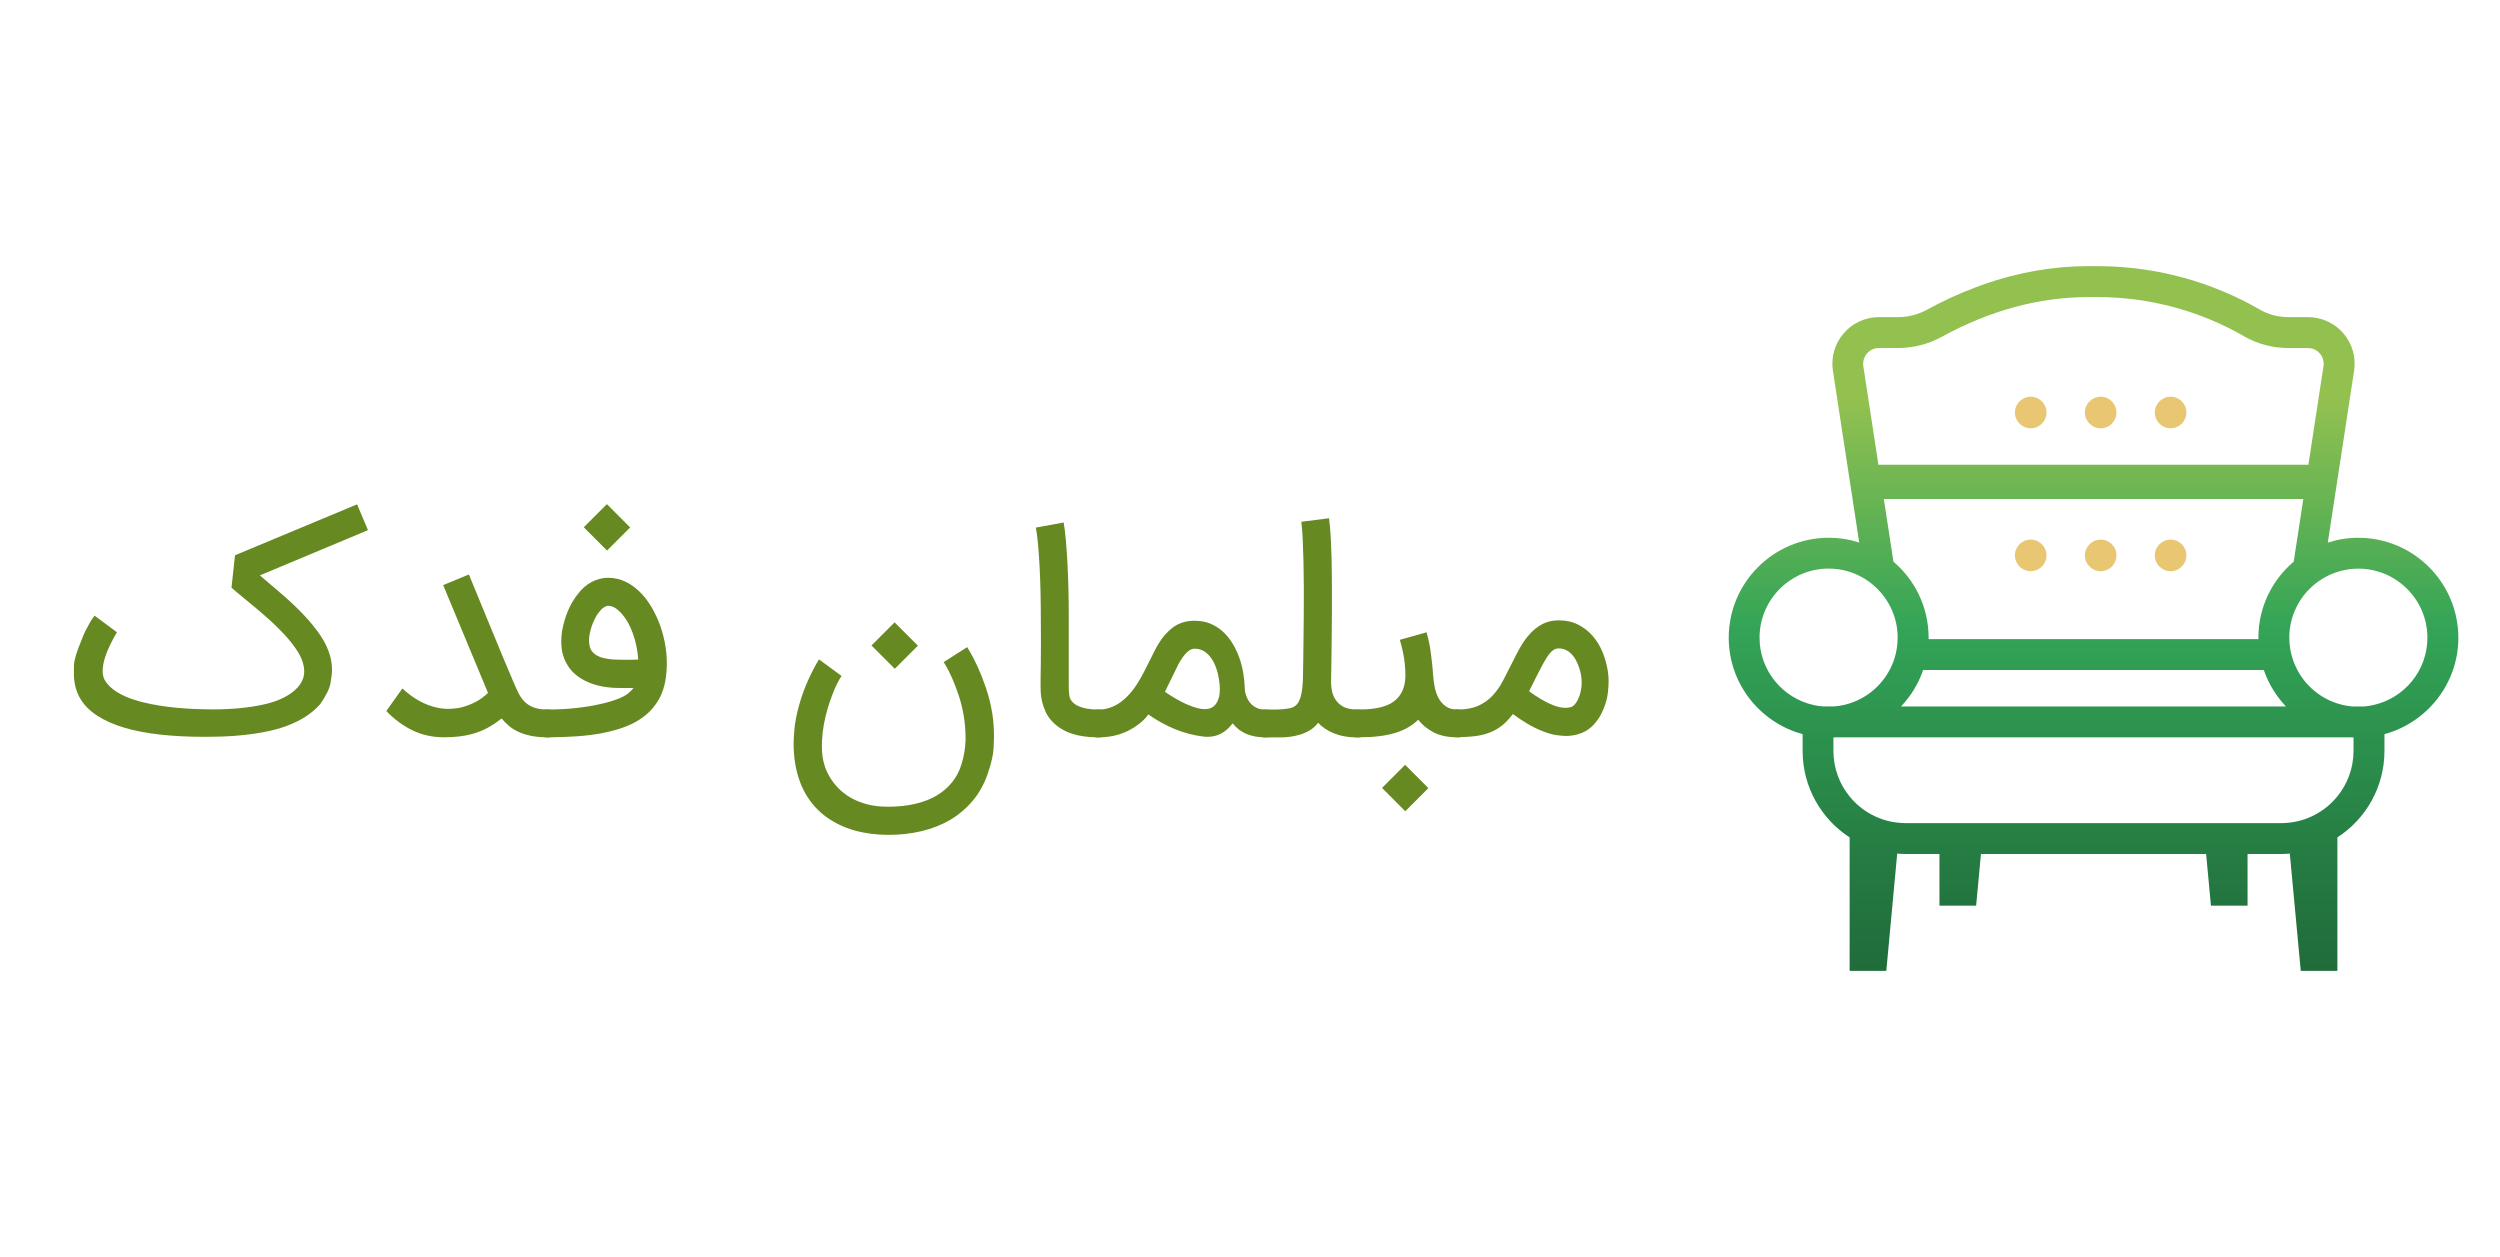 <?xml version="1.0" encoding="UTF-8"?> <svg xmlns="http://www.w3.org/2000/svg" xmlns:xlink="http://www.w3.org/1999/xlink" version="1.1" x="0px" y="0px" viewBox="0 0 382.97 192.6" style="enable-background:new 0 0 382.97 192.6;" xml:space="preserve"> <style type="text/css"> .st0{display:none;} .st1{display:inline;fill:#282828;} .st2{fill:#668921;} .st3{fill:url(#SVGID_1_);} .st4{fill:#E8C672;} .st5{fill:none;stroke:#EFB922;stroke-width:7;stroke-miterlimit:10;} </style> <g id="Background" class="st0"> <rect x="5.26" y="-185.11" class="st1" width="500" height="500"></rect> </g> <g id="Object"> <g> <g> <path class="st2" d="M56.37,81.21l-16.56,6.93c1.14,0.97,2.29,1.95,3.45,2.95c1.15,0.99,2.22,2.01,3.21,3.04 c0.99,1.04,1.84,2.09,2.58,3.16c0.73,1.07,1.25,2.17,1.55,3.3c0.17,0.67,0.26,1.35,0.26,2.04c0,0.48-0.08,1.15-0.23,2.01 c-0.15,0.86-0.68,1.94-1.58,3.23c-0.67,0.75-1.44,1.4-2.3,1.95c-0.87,0.54-1.8,1-2.8,1.37s-2.05,0.66-3.14,0.88 c-1.09,0.22-2.19,0.39-3.29,0.51c-1.1,0.12-2.19,0.2-3.27,0.24s-2.11,0.05-3.08,0.05c-2.32,0-4.5-0.11-6.53-0.33 c-2.04-0.22-3.87-0.56-5.51-1.04s-3.05-1.1-4.24-1.87c-1.19-0.77-2.09-1.7-2.7-2.8c-0.58-1.06-0.87-2.28-0.87-3.65 c0-0.06,0-0.47,0.01-1.24c0.01-0.77,0.4-2.09,1.19-3.96c0.19-0.52,0.39-1,0.61-1.42c0.22-0.43,0.42-0.8,0.6-1.11 c0.18-0.31,0.34-0.57,0.48-0.76s0.23-0.32,0.27-0.38l3.43,2.54c-0.32,0.54-0.64,1.13-0.97,1.79c-0.33,0.66-0.6,1.32-0.82,1.99 c-0.22,0.67-0.35,1.3-0.39,1.91v0.28c0,0.51,0.1,0.95,0.3,1.33c0.39,0.7,1.02,1.31,1.88,1.86c0.86,0.54,1.94,1,3.24,1.37 c1.3,0.37,2.79,0.66,4.48,0.88s3.55,0.35,5.6,0.39c0.48,0.01,0.94,0.02,1.39,0.02c2.97,0,5.6-0.26,7.89-0.78 c2.29-0.52,3.99-1.39,5.11-2.61c0.52-0.58,0.83-1.2,0.94-1.85c0.03-0.2,0.04-0.41,0.04-0.61c0-0.45-0.09-0.96-0.28-1.54 c-0.19-0.58-0.53-1.22-1.02-1.93s-1.06-1.42-1.71-2.12s-1.34-1.39-2.08-2.07c-0.74-0.67-1.48-1.32-2.21-1.93 c-0.73-0.62-1.43-1.2-2.1-1.74c-0.67-0.54-1.25-1.03-1.74-1.47L36,85.06l18.7-7.8L56.37,81.21z"></path> <path class="st2" d="M84.29,108.69v4.26h-0.44c-0.94,0-1.78-0.08-2.51-0.23s-1.38-0.36-1.93-0.62c-0.56-0.26-1.05-0.57-1.47-0.92 c-0.42-0.36-0.78-0.73-1.09-1.12c-0.61,0.48-1.22,0.9-1.84,1.26c-0.62,0.36-1.28,0.66-1.98,0.9c-0.7,0.24-1.47,0.42-2.29,0.54 s-1.75,0.18-2.78,0.18c-1.71,0-3.29-0.35-4.75-1.05c-1.46-0.7-2.8-1.69-4.03-2.97l2.46-3.46c0.87,0.81,1.75,1.46,2.63,1.93 c0.88,0.48,1.76,0.81,2.63,1c0.58,0.13,1.16,0.2,1.74,0.2c0.28,0,0.69-0.03,1.23-0.08s1.21-0.23,1.99-0.53 c0.74-0.29,1.34-0.61,1.82-0.95c0.47-0.34,0.83-0.63,1.08-0.88l-6.87-16.52L71.83,88c0.7,1.7,1.33,3.24,1.9,4.63 c0.57,1.39,1.12,2.71,1.63,3.96c0.51,1.25,1.02,2.47,1.52,3.68s1.03,2.47,1.6,3.79c0.29,0.7,0.57,1.33,0.84,1.9 c0.27,0.57,0.59,1.06,0.97,1.46c0.38,0.4,0.85,0.71,1.41,0.93c0.56,0.22,1.28,0.34,2.15,0.34H84.29z"></path> <path class="st2" d="M83.42,108.69h0.43c1.59,0,3.07-0.08,4.42-0.23s2.57-0.35,3.63-0.59c1.07-0.24,1.97-0.5,2.71-0.79 c0.74-0.29,1.28-0.58,1.63-0.87c0.19-0.16,0.34-0.3,0.46-0.43c0.12-0.13,0.23-0.26,0.35-0.39h-2.2c-0.78,0-1.54-0.06-2.28-0.18 s-1.43-0.31-2.09-0.55c-0.65-0.25-1.25-0.55-1.78-0.92c-0.54-0.37-0.99-0.79-1.37-1.27c-0.2-0.26-0.41-0.58-0.61-0.95 c-0.2-0.37-0.37-0.79-0.5-1.27c-0.13-0.48-0.21-1.02-0.24-1.63v-0.37c0-0.49,0.04-1.04,0.13-1.63c0.41-2.2,1.18-4.04,2.33-5.52 c0.65-0.87,1.38-1.52,2.2-1.95c0.81-0.43,1.65-0.64,2.52-0.64c1.91,0,3.65,0.85,5.22,2.54c0.67,0.74,1.26,1.6,1.78,2.58 c0.52,0.98,0.95,2.02,1.27,3.13c0.33,1.11,0.55,2.25,0.66,3.42c0.04,0.51,0.06,1.01,0.06,1.5c0,0.68-0.04,1.35-0.13,2.02 c-0.17,1.32-0.54,2.46-1.09,3.43c-0.55,0.97-1.25,1.8-2.1,2.48c-0.85,0.68-1.82,1.24-2.91,1.66c-1.09,0.43-2.28,0.76-3.54,1.01 c-1.27,0.25-2.6,0.42-3.99,0.51c-1.39,0.09-2.8,0.15-4.24,0.16h-0.74V108.69z M96.53,80.8l-3.54,3.54l-3.56-3.57l3.54-3.54 L96.53,80.8z M93.16,92.8c-0.2,0-0.44,0.1-0.72,0.29c-0.28,0.2-0.55,0.49-0.83,0.88c-0.28,0.39-0.53,0.87-0.77,1.43 c-0.24,0.57-0.42,1.22-0.55,1.96c-0.04,0.28-0.06,0.54-0.06,0.78c0,0.32,0.05,0.65,0.14,1c0.09,0.35,0.3,0.67,0.63,0.96 c0.33,0.29,0.75,0.51,1.26,0.65c0.51,0.14,1.1,0.24,1.75,0.28c0.74,0.03,1.43,0.04,2.09,0.04c0.64,0,1.2-0.01,1.67-0.04 c-0.1-1.41-0.37-2.73-0.82-3.98c-0.44-1.25-1.03-2.28-1.77-3.11c-0.23-0.26-0.53-0.52-0.88-0.77 C93.94,92.93,93.56,92.8,93.16,92.8z"></path> <path class="st2" d="M121.77,116.69c-0.13-0.91-0.2-1.82-0.2-2.72c0-0.55,0.04-1.32,0.13-2.32c0.09-0.99,0.32-2.16,0.68-3.51 c0.37-1.35,0.83-2.63,1.37-3.84c0.54-1.21,1.11-2.31,1.71-3.29l3.46,2.54c-0.19,0.26-0.41,0.63-0.65,1.12 c-0.25,0.49-0.5,1.05-0.75,1.71c-0.25,0.65-0.5,1.37-0.73,2.14c-0.23,0.78-0.42,1.58-0.58,2.42c-0.15,0.84-0.25,1.7-0.29,2.57 c-0.01,0.25-0.02,0.49-0.02,0.72c0,0.64,0.04,1.25,0.13,1.85c0.06,0.39,0.17,0.84,0.34,1.36c0.17,0.51,0.42,1.05,0.75,1.61 c0.33,0.56,0.75,1.11,1.26,1.64c0.51,0.54,1.12,1.02,1.84,1.45s1.56,0.78,2.52,1.04c0.96,0.27,2.06,0.4,3.29,0.4 c1.54,0,2.93-0.15,4.17-0.44c1.25-0.29,2.34-0.71,3.28-1.27c0.94-0.56,1.73-1.24,2.37-2.04c0.64-0.8,1.12-1.71,1.43-2.73 c0.39-1.25,0.6-2.5,0.63-3.76v-0.26c0-1.17-0.09-2.32-0.28-3.44c-0.19-1.12-0.45-2.18-0.79-3.18c-0.34-1.01-0.68-1.88-1.01-2.63 c-0.33-0.75-0.63-1.33-0.88-1.76c-0.25-0.43-0.39-0.64-0.4-0.64l3.61-2.3c0.04,0.07,0.22,0.38,0.54,0.92 c0.32,0.54,0.68,1.27,1.1,2.17c0.41,0.91,0.83,1.96,1.24,3.17c0.41,1.21,0.74,2.52,0.97,3.92c0.17,1.12,0.26,2.27,0.26,3.46 c0,0.32-0.02,0.95-0.07,1.88c-0.04,0.94-0.33,2.19-0.85,3.75c-0.55,1.64-1.32,3.05-2.32,4.24s-2.15,2.17-3.47,2.95 c-1.32,0.77-2.78,1.35-4.38,1.73c-1.6,0.38-3.29,0.57-5.08,0.57c-1.86,0-3.59-0.23-5.21-0.68c-1.62-0.46-3.05-1.15-4.32-2.07 c-1.26-0.92-2.31-2.08-3.14-3.49C122.62,120.24,122.05,118.59,121.77,116.69z M140.61,98.91l-3.54,3.54l-3.57-3.57l3.54-3.54 L140.61,98.91z"></path> <path class="st2" d="M168.24,112.95c-1.59,0-2.95-0.19-4.08-0.57c-1.12-0.38-2.08-0.96-2.86-1.74c-0.48-0.48-0.84-0.99-1.1-1.54 c-0.25-0.55-0.44-1.09-0.57-1.63s-0.19-1.05-0.21-1.53c-0.01-0.49-0.02-0.9-0.02-1.25c0-0.12,0-0.46,0.01-1.03 c0.01-0.57,0.02-1.31,0.03-2.21c0.01-0.9,0.02-1.93,0.02-3.09c0-1.14-0.01-2.36-0.02-3.63c0-1.25-0.01-2.54-0.04-3.89 c-0.03-1.35-0.08-2.65-0.14-3.91c-0.06-1.26-0.15-2.42-0.24-3.49c-0.09-1.07-0.21-1.94-0.34-2.62l4.26-0.78 c0.13,0.74,0.24,1.65,0.34,2.72c0.09,1.07,0.17,2.24,0.24,3.5c0.06,1.26,0.12,2.58,0.15,3.95s0.05,2.71,0.05,4.01v10.91 c0,0.49,0.02,0.95,0.08,1.38s0.24,0.8,0.58,1.12c0.33,0.33,0.83,0.59,1.49,0.78c0.66,0.19,1.45,0.28,2.36,0.28h0.43v4.26H168.24z "></path> <path class="st2" d="M194.29,108.69v4.26h-0.52c-1.07,0-2.03-0.18-2.86-0.53c-0.83-0.36-1.53-0.9-2.08-1.62 c-1.04,1.38-2.31,2.07-3.8,2.07c-0.23,0-0.47-0.01-0.72-0.04c-2.9-0.36-5.7-1.49-8.41-3.39c-0.38,0.59-0.99,1.18-1.83,1.76 c-1.65,1.17-3.59,1.76-5.83,1.76h-0.43v-4.26h0.46c2.03-0.01,3.83-1.07,5.39-3.15c0.51-0.7,1.04-1.57,1.59-2.63 c0.45-0.88,0.8-1.59,1.07-2.12c0.26-0.53,0.46-0.93,0.61-1.22c0.15-0.28,0.25-0.48,0.32-0.59c0.06-0.11,0.12-0.2,0.16-0.27 c0.62-1.07,1.39-1.95,2.29-2.62c0.91-0.67,2-1.01,3.27-1.01c0.88,0,1.69,0.14,2.4,0.43s1.36,0.69,1.92,1.2 c0.57,0.51,1.05,1.1,1.47,1.77s0.76,1.39,1.04,2.14c0.28,0.75,0.49,1.54,0.63,2.35c0.14,0.81,0.22,1.6,0.25,2.37 c0.01,0.45,0.09,0.88,0.24,1.28c0.15,0.41,0.35,0.76,0.61,1.07s0.58,0.55,0.96,0.73c0.38,0.18,0.8,0.27,1.28,0.27H194.29z M183.81,108.56c0.26,0.04,0.5,0.07,0.72,0.07c0.8,0,1.38-0.28,1.76-0.83c0.2-0.29,0.35-0.64,0.46-1.04 c0.07-0.32,0.11-0.67,0.11-1.07v-0.35c-0.03-0.7-0.13-1.4-0.29-2.11c-0.17-0.71-0.41-1.35-0.72-1.92 c-0.31-0.57-0.71-1.04-1.18-1.4c-0.48-0.36-1.04-0.54-1.7-0.54c-0.77,0-1.59,0.81-2.48,2.43c-0.44,0.9-0.78,1.61-1.04,2.14 c-0.26,0.53-0.46,0.93-0.6,1.22c-0.14,0.28-0.23,0.48-0.28,0.58c-0.05,0.1-0.09,0.18-0.12,0.24c1.09,0.74,2.08,1.32,2.97,1.74 C182.3,108.13,183.1,108.42,183.81,108.56z"></path> <path class="st2" d="M193.42,108.69h2.22c0.43-0.01,0.8-0.04,1.11-0.07c0.3-0.03,0.56-0.07,0.77-0.11 c0.21-0.04,0.38-0.1,0.52-0.16s0.26-0.14,0.38-0.23c0.22-0.16,0.39-0.37,0.53-0.64c0.14-0.27,0.25-0.57,0.34-0.9 c0.09-0.33,0.15-0.69,0.19-1.05c0.04-0.37,0.07-0.74,0.1-1.12c0-0.03,0.01-0.32,0.02-0.88c0.01-0.56,0.03-1.3,0.04-2.23 c0.01-0.93,0.03-2,0.04-3.23c0.01-1.22,0.03-2.51,0.04-3.85c0.01-1.34,0.02-2.71,0.01-4.1s-0.03-2.72-0.05-4 c-0.03-1.28-0.07-2.45-0.12-3.52s-0.12-1.96-0.21-2.67l4.24-0.54c0.1,0.74,0.18,1.65,0.25,2.74c0.06,1.09,0.11,2.26,0.14,3.53 c0.03,1.27,0.05,2.59,0.05,3.98c0.01,1.38,0.01,2.75,0,4.1c-0.01,1.35-0.02,2.64-0.03,3.88c-0.01,1.24-0.03,2.34-0.04,3.32 c-0.01,0.97-0.03,1.77-0.04,2.4c-0.01,0.63-0.02,1.02-0.02,1.16c0,0.33,0.04,0.74,0.12,1.23c0.08,0.49,0.26,0.96,0.55,1.42 c0.28,0.44,0.66,0.8,1.16,1.09c0.5,0.29,1.23,0.44,2.19,0.46h0.48v4.26h-0.7c-0.62,0-1.22-0.06-1.8-0.17s-1.12-0.28-1.62-0.48 c-0.5-0.2-0.95-0.44-1.35-0.72c-0.4-0.28-0.74-0.57-1.01-0.87c-0.36,0.48-0.79,0.86-1.27,1.15c-0.49,0.29-0.99,0.51-1.52,0.67 c-0.53,0.16-1.05,0.27-1.58,0.33c-0.52,0.06-0.99,0.09-1.41,0.09h-2.72V108.69z"></path> <path class="st2" d="M223.72,108.69v4.26h-0.43c-1.46,0-2.68-0.25-3.65-0.75c-0.97-0.5-1.77-1.15-2.39-1.95 c-0.91,0.91-2.09,1.59-3.54,2.03c-1.45,0.44-3.24,0.66-5.37,0.66h-0.8v-4.26h0.8c2.43,0,4.2-0.44,5.3-1.32 c1.1-0.88,1.65-2.18,1.65-3.9c0-0.83-0.06-1.67-0.19-2.52c-0.12-0.85-0.34-1.83-0.66-2.93l4.09-1.15c0.14,0.51,0.27,1,0.37,1.47 c0.1,0.47,0.19,0.97,0.26,1.49c0.07,0.52,0.14,1.09,0.21,1.7c0.06,0.61,0.13,1.3,0.18,2.07c0.04,0.54,0.12,1.1,0.24,1.7 c0.12,0.59,0.31,1.14,0.58,1.65c0.27,0.51,0.64,0.93,1.11,1.26c0.47,0.33,1.08,0.5,1.82,0.5H223.72z M218.81,120.73l-3.54,3.54 l-3.56-3.57l3.54-3.54L218.81,120.73z"></path> <path class="st2" d="M223.29,108.69c1.29,0,2.36-0.2,3.22-0.6s1.58-0.93,2.19-1.59c0.6-0.66,1.12-1.41,1.56-2.26 c0.44-0.85,0.89-1.72,1.34-2.62c0.39-0.81,0.81-1.61,1.25-2.4c0.44-0.79,0.94-1.49,1.5-2.11s1.2-1.12,1.91-1.5 s1.55-0.58,2.51-0.58c1.15,0,2.16,0.23,3.03,0.68c0.88,0.46,1.63,1.05,2.25,1.79s1.12,1.58,1.49,2.52 c0.37,0.94,0.63,1.9,0.77,2.87c0.07,0.49,0.11,1,0.11,1.52c0,0.46-0.04,1.07-0.13,1.83c-0.09,0.75-0.32,1.58-0.7,2.49 c-0.38,0.91-0.89,1.7-1.54,2.37c-0.65,0.67-1.45,1.14-2.39,1.4c-0.59,0.16-1.19,0.24-1.78,0.24c-0.29,0-0.74-0.04-1.34-0.11 c-0.6-0.07-1.33-0.27-2.17-0.6c-0.85-0.33-1.66-0.72-2.45-1.2s-1.51-0.95-2.17-1.45c-0.57,0.77-1.16,1.38-1.77,1.85 c-0.62,0.46-1.27,0.82-1.97,1.06c-0.7,0.25-1.43,0.41-2.22,0.5s-1.62,0.13-2.5,0.13h-0.43v-4.26H223.29z M234.24,105.89 c1.32,0.97,2.52,1.67,3.61,2.11c0.72,0.29,1.38,0.43,1.96,0.43c0.27,0,0.53-0.03,0.76-0.09c0.25-0.06,0.49-0.22,0.72-0.5 c0.23-0.28,0.43-0.63,0.6-1.07s0.29-0.93,0.36-1.5c0.03-0.23,0.04-0.46,0.04-0.7c0-0.36-0.03-0.74-0.09-1.13 c-0.01-0.1-0.05-0.28-0.11-0.52s-0.14-0.52-0.25-0.83c-0.11-0.3-0.25-0.62-0.42-0.95c-0.17-0.33-0.38-0.62-0.63-0.89 c-0.25-0.27-0.54-0.49-0.87-0.66s-0.72-0.26-1.15-0.26c-0.29,0-0.56,0.08-0.81,0.25c-0.25,0.17-0.51,0.42-0.76,0.77 c-0.25,0.35-0.52,0.78-0.8,1.3c-0.28,0.52-0.6,1.14-0.97,1.85L234.24,105.89z"></path> </g> <g> <linearGradient id="SVGID_1_" gradientUnits="userSpaceOnUse" x1="320.698" y1="61.007" x2="320.698" y2="172.781"> <stop offset="0" style="stop-color:#93C150"></stop> <stop offset="0.316" style="stop-color:#33A457"></stop> <stop offset="0.652" style="stop-color:#247941"></stop> <stop offset="1" style="stop-color:#1A5630"></stop> </linearGradient> <path class="st3" d="M361.27,82.38c-1.64,0-3.21,0.26-4.68,0.74l4.03-26.32c0.32-2.06-0.28-4.15-1.64-5.73 c-1.35-1.58-3.33-2.49-5.42-2.49h-2.95c-1.59,0-3.13-0.39-4.42-1.15c-7.33-4.23-15.65-6.53-24.1-6.65 c-0.24-0.01-0.49-0.01-0.73-0.01h-1.41c-2.61,0-5.23,0.22-7.83,0.66c-0.01,0-0.03,0.01-0.04,0.01c-0.31,0.05-0.62,0.11-0.93,0.17 c-2.93,0.55-5.84,1.38-8.73,2.49c-2.43,0.92-4.84,2.04-7.24,3.35c-1.35,0.74-2.87,1.13-4.39,1.13h-2.95 c-2.09,0-4.06,0.9-5.42,2.49c-1.35,1.58-1.96,3.67-1.64,5.73l4.03,26.31c-1.47-0.47-3.05-0.73-4.68-0.73 c-8.44,0-15.31,6.87-15.31,15.31c0,7.06,4.81,13.01,11.32,14.77v2.58c0,5.55,2.87,10.43,7.2,13.24v20.45h5.62l1.67-17.97 c0.43,0.04,0.86,0.06,1.28,0.06h5.19v7.92h5.62l0.74-7.92h34.49l0.74,7.92h5.61v-7.92h5.19c0.43,0,0.86-0.02,1.28-0.06 l1.68,17.97h5.61v-20.45c4.34-2.81,7.21-7.7,7.21-13.24v-2.58c6.51-1.76,11.32-7.72,11.32-14.77 C376.58,89.24,369.72,82.38,361.27,82.38z M345.96,97.69c0,0.07,0,0.14,0.01,0.22h-50.54c0.01-0.07,0.01-0.14,0.01-0.22 c0-4.66-2.09-8.85-5.39-11.65l-1.47-9.6h64.26l-1.47,9.6C348.06,88.84,345.96,93.02,345.96,97.69z M350.18,108.22h-58.97 c1.51-1.58,2.67-3.48,3.39-5.58h52.19C347.51,104.74,348.68,106.64,350.18,108.22z M286,54.15c0.46-0.54,1.11-0.84,1.83-0.84 h2.95c2.32,0,4.63-0.59,6.67-1.71c7.36-4.04,14.92-6.09,22.48-6.09h1.41c7.88,0,15.64,2.08,22.47,6.03 c2.01,1.16,4.36,1.78,6.79,1.78h2.95c0.72,0,1.37,0.3,1.83,0.84c0.46,0.54,0.66,1.23,0.55,1.93l-2.31,15.1h-65.87l-2.31-15.1 C285.34,55.37,285.54,54.69,286,54.15z M277.81,108c-4.73-1.05-8.27-5.28-8.27-10.32c0-5.83,4.75-10.58,10.58-10.58 c2.03,0,3.93,0.57,5.54,1.57c3.02,1.87,5.04,5.21,5.04,9.01c0,0.07,0,0.15-0.01,0.22c-0.03,1.42-0.33,2.77-0.87,4 c-1.51,3.47-4.84,5.97-8.77,6.31h-1.86C278.73,108.18,278.27,108.11,277.81,108z M360.53,115.04c0,2.63-0.93,5.06-2.48,6.96 c-1.86,2.29-4.61,3.82-7.72,4.05c-0.28,0.03-0.56,0.04-0.85,0.04h-57.58c-0.28,0-0.56-0.01-0.85-0.04 c-3.11-0.23-5.86-1.76-7.72-4.05c-1.55-1.9-2.47-4.33-2.47-6.96v-2.07c0.11,0,0.22-0.01,0.33-0.02h79.01 c0.12,0.01,0.22,0.02,0.33,0.02V115.04z M363.58,108c-0.45,0.11-0.91,0.17-1.38,0.22h-1.86c-3.93-0.34-7.25-2.84-8.76-6.31 c-0.54-1.23-0.85-2.58-0.88-4c-0.01-0.07-0.01-0.14-0.01-0.22c0-3.81,2.02-7.15,5.04-9.01c1.61-0.99,3.51-1.57,5.54-1.57 c5.83,0,10.58,4.75,10.58,10.58C371.85,102.73,368.31,106.95,363.58,108z"></path> <path class="st4" d="M313.5,63.19c0,1.34-1.09,2.42-2.42,2.42s-2.42-1.09-2.42-2.42c0-1.34,1.09-2.42,2.42-2.42 S313.5,61.85,313.5,63.19z"></path> <path class="st4" d="M324.22,63.19c0,1.34-1.09,2.42-2.42,2.42s-2.42-1.09-2.42-2.42c0-1.34,1.09-2.42,2.42-2.42 S324.22,61.85,324.22,63.19z"></path> <path class="st4" d="M334.93,63.19c0,1.34-1.09,2.42-2.42,2.42s-2.42-1.09-2.42-2.42c0-1.34,1.09-2.42,2.42-2.42 S334.93,61.85,334.93,63.19z"></path> <path class="st4" d="M313.5,85.08c0,1.34-1.09,2.42-2.42,2.42s-2.42-1.09-2.42-2.42c0-1.34,1.09-2.42,2.42-2.42 S313.5,83.74,313.5,85.08z"></path> <path class="st4" d="M324.22,85.08c0,1.34-1.09,2.42-2.42,2.42s-2.42-1.09-2.42-2.42c0-1.34,1.09-2.42,2.42-2.42 S324.22,83.74,324.22,85.08z"></path> <path class="st4" d="M334.93,85.08c0,1.34-1.09,2.42-2.42,2.42s-2.42-1.09-2.42-2.42c0-1.34,1.09-2.42,2.42-2.42 S334.93,83.74,334.93,85.08z"></path> <path class="st5" d="M286.87,93.73"></path> <path class="st5" d="M356.71,93.73"></path> </g> </g> <g> </g> <g> </g> <g> </g> <g> </g> <g> </g> <g> </g> </g> </svg> 